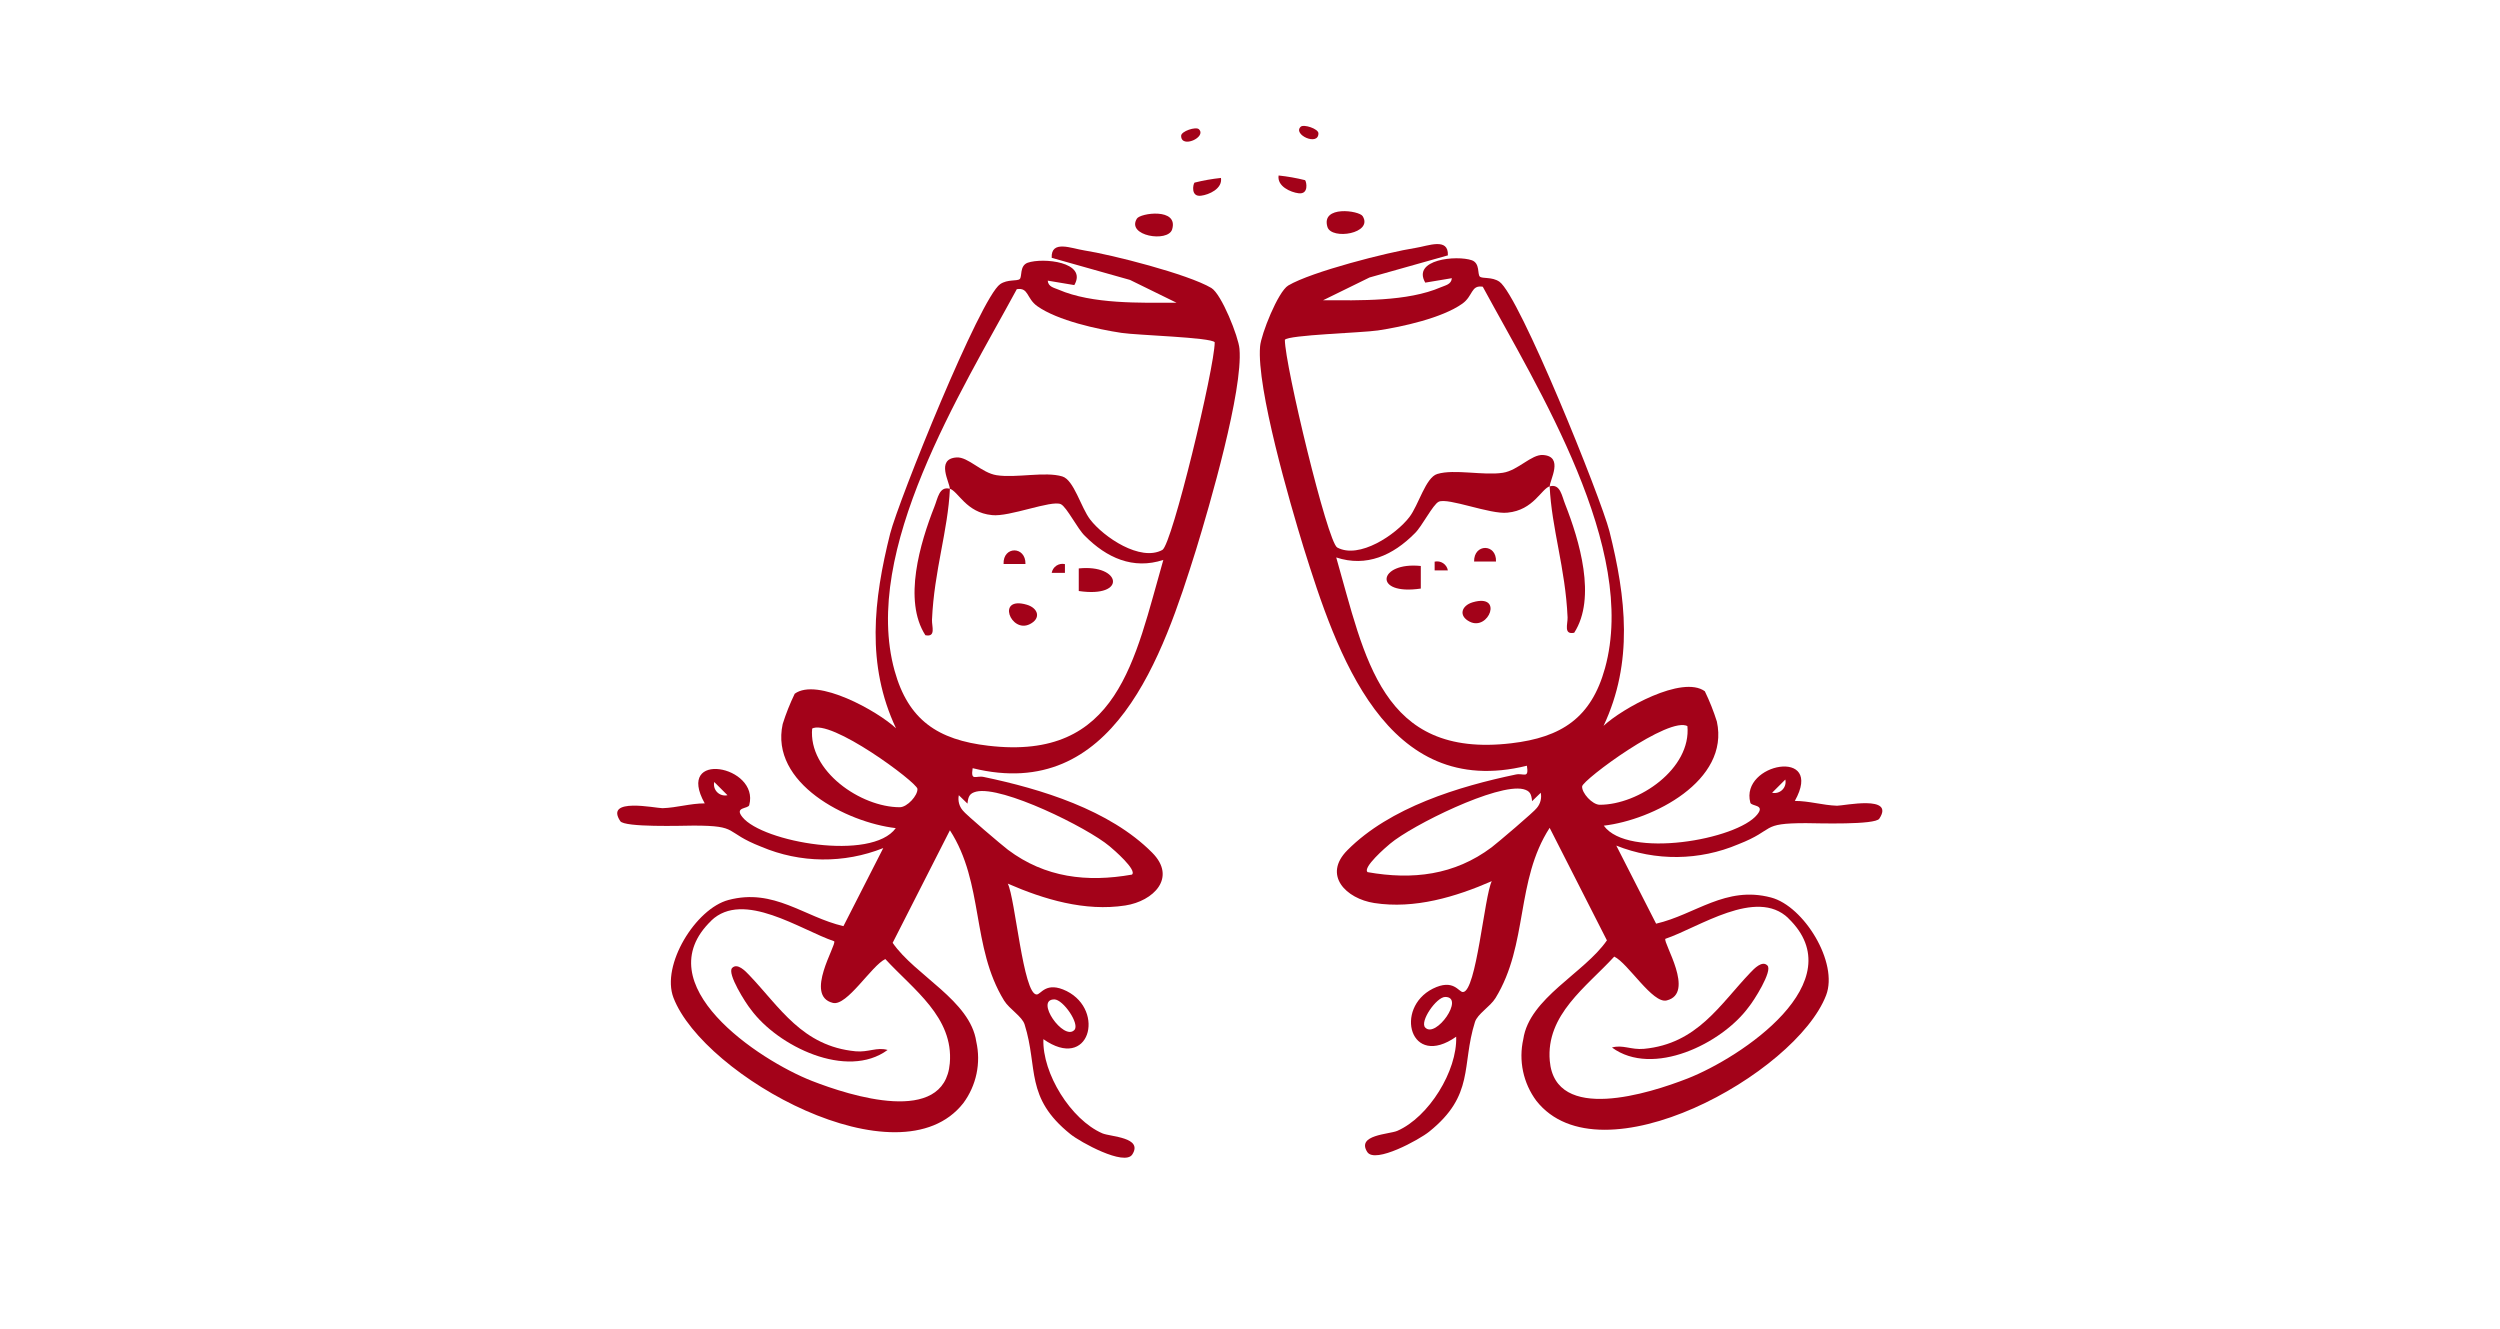 <?xml version="1.0" encoding="UTF-8"?> <svg xmlns="http://www.w3.org/2000/svg" width="519" height="276" viewBox="0 0 519 276" fill="none"><path d="M218.331 53.524L234.59 58.112L244.255 62.85C236.763 62.85 226.773 63.174 219.755 60.132C218.831 59.733 217.607 59.558 217.507 58.261L223.027 59.184C225.824 54.346 216.483 53.449 213.336 54.546C211.613 55.194 212.238 57.464 211.688 57.937C211.139 58.411 209.191 57.937 207.642 58.985C203.496 61.827 186.563 103.869 184.79 110.801C181.344 124.566 179.795 138.006 186.014 151.197C182.218 147.631 169.656 140.599 164.985 144.016C164.002 146.047 163.167 148.147 162.488 150.299C159.791 162.643 175.849 170.747 185.964 171.919C180.969 178.851 158.292 174.836 154.121 169.625C152.373 167.48 155.345 167.954 155.545 167.131C157.718 158.927 140.06 155.636 146.304 166.782C143.307 166.782 140.535 167.68 137.538 167.779C136.089 167.779 125.45 165.485 128.772 170.472C129.646 171.794 141.559 171.42 143.981 171.395C153.672 171.395 150.125 172.692 158.042 175.784C166.116 179.211 175.22 179.309 183.367 176.058L175.1 192.266C166.933 190.371 160.69 184.337 151.249 186.83C144.406 188.626 137.213 200.37 139.811 207.128C146.079 223.461 186.663 245.978 199.975 229.021C201.319 227.208 202.256 225.127 202.722 222.919C203.187 220.712 203.17 218.43 202.672 216.229C201.423 207.701 190.01 202.54 185.315 195.732L197.203 172.367C204.321 183.389 201.598 196.53 208.441 207.701C209.565 209.522 212.188 210.993 212.712 212.689C215.559 221.74 212.712 227.825 222.227 235.455C224.225 237.076 233.441 242.163 235.064 239.669C237.362 236.078 230.544 236.003 228.846 235.28C222.302 232.438 216.358 222.812 216.608 215.731C226.173 222.463 229.52 209.821 221.453 205.756C217.133 203.612 216.109 206.48 215.209 206.455C212.412 206.455 210.764 186.506 209.216 183.439C216.708 186.706 225.224 189.274 233.616 187.977C239.435 187.08 244.38 182.217 239.185 177.006C230.344 168.103 216.034 163.765 204.221 161.296C202.622 160.947 201.473 162.293 201.923 159.476C231.243 166.707 241.408 136.136 248.301 114.118C251.123 104.916 258.066 81.053 257.317 72.425C257.117 69.931 253.596 61.054 251.473 59.782C246.653 56.915 230.819 52.875 225.05 51.978C222.452 51.579 218.157 49.733 218.331 53.524ZM197.103 101.425C198.951 101.949 200.499 106.412 205.944 106.936C209.49 107.36 218.281 103.769 220.229 104.667C221.453 105.24 223.726 109.854 225.224 111.25C229.72 115.788 235.214 118.307 241.508 116.237C235.539 136.984 232.192 158.004 205.17 154.813C194.705 153.591 188.561 149.501 185.714 139.228C178.821 114.292 199.6 81.252 211.089 60.032C213.586 59.633 213.062 61.952 215.359 63.573C219.555 66.54 227.847 68.36 232.842 69.109C236.138 69.607 251.448 70.031 252.172 71.053C252.172 76.265 243.331 113.045 241.308 114.167C236.738 116.661 229.12 111.499 226.323 107.859C224.4 105.365 222.952 99.63 220.529 98.907C216.983 97.835 210.964 99.281 206.918 98.657C203.771 98.184 200.974 94.792 198.576 94.967C194.181 95.266 197.228 100.253 197.178 101.475C194.98 100.877 194.68 103.47 193.981 105.191C191.034 112.671 187.438 124.64 192.108 131.872C194.356 132.321 193.432 130.076 193.481 128.68C193.931 118.406 196.803 110.228 197.203 101.425H197.103ZM168.507 151.297C172.278 148.978 190.36 162.418 190.46 163.765C190.559 165.111 188.362 167.58 186.788 167.58C178.721 167.58 167.757 160.099 168.607 151.197L168.507 151.297ZM151.024 165.086C150.646 165.171 150.252 165.16 149.88 165.052C149.507 164.944 149.168 164.744 148.894 164.471C148.619 164.197 148.419 163.858 148.311 163.486C148.203 163.114 148.192 162.721 148.277 162.343L151.024 165.086ZM200.849 166.832C200.999 165.311 201.299 164.687 202.672 164.338C208.042 163.066 225.749 171.819 230.319 175.659C231.143 176.332 236.138 180.646 234.99 181.569C225.674 183.215 216.983 182.217 209.241 176.407C208.142 175.584 200.3 168.926 199.875 168.253C199.505 167.823 199.238 167.314 199.095 166.765C198.952 166.216 198.937 165.642 199.051 165.086L200.849 166.832ZM147.653 191.119C154.321 184.736 166.234 193.064 173.177 195.408C173.726 196.156 166.908 206.729 172.902 208.2C175.824 208.948 180.919 200.47 183.791 199.099C189.61 205.432 198.002 211.167 197.178 220.743C196.054 233.734 176.499 227.5 168.582 224.408C157.493 220.07 133.892 204.36 147.678 191.119H147.653ZM223.027 213.836C220.829 216.155 214.735 207.477 218.881 207.477C220.704 207.477 224.25 212.614 223.027 213.836Z" fill="#A30219"></path><path d="M236.014 45.394C233.791 48.984 242.457 50.381 243.331 47.638C244.73 43.075 236.688 44.222 236.014 45.394Z" fill="#A30219"></path><path d="M247.977 37.913C247.678 38.237 247.153 40.905 249.326 40.631C250.974 40.431 253.821 39.185 253.472 36.94C251.62 37.136 249.784 37.461 247.977 37.913Z" fill="#A30219"></path><path d="M248.876 26.817C248.252 26.244 245.205 27.241 245.205 28.189C245.18 30.931 250.624 28.438 248.876 26.817Z" fill="#A30219"></path><path d="M223.951 118.008V122.696C234.066 124.192 232.767 117.085 223.951 118.008Z" fill="#A30219"></path><path d="M213.162 125.538C206.743 123.668 209.84 131.548 213.786 129.578C216.184 128.381 215.534 126.237 213.162 125.538Z" fill="#A30219"></path><path d="M208.342 117.086H212.887C212.962 113.32 208.192 113.32 208.342 117.086Z" fill="#A30219"></path><path d="M218.332 118.93H221.079V117.109C220.779 117.04 220.467 117.033 220.164 117.088C219.86 117.144 219.571 117.26 219.314 117.43C219.057 117.601 218.837 117.821 218.669 118.079C218.5 118.337 218.385 118.626 218.332 118.93Z" fill="#A30219"></path><path d="M151.998 200.943C150.85 202.065 154.921 208.424 155.845 209.521C161.464 217.226 175.824 224.183 184.266 217.974C182.043 217.326 180.295 218.498 177.623 218.249C166.534 217.201 161.863 209.047 155.545 202.439C154.746 201.592 153.072 199.846 151.998 200.943Z" fill="#A30219"></path><path d="M300.579 53.014L284.32 57.602L274.655 62.34C282.148 62.34 292.137 62.664 299.155 59.622C300.079 59.223 301.303 59.048 301.403 57.752L295.884 58.674C293.086 53.837 302.427 52.939 305.574 54.036C307.297 54.685 306.673 56.954 307.222 57.428C307.772 57.901 309.72 57.428 311.268 58.475C315.414 61.318 332.347 103.359 334.12 110.291C337.566 124.056 339.115 137.496 332.896 150.687C336.692 147.121 349.255 140.09 353.925 143.506C354.908 145.537 355.743 147.637 356.422 149.79C359.12 162.133 343.061 170.237 332.946 171.409C337.941 178.341 360.618 174.326 364.789 169.115C366.537 166.97 363.565 167.444 363.365 166.621C361.193 158.417 378.85 155.126 372.606 166.272C375.603 166.272 378.375 167.17 381.372 167.27C382.821 167.27 393.46 164.975 390.138 169.963C389.264 171.284 377.351 170.91 374.929 170.885C365.239 170.885 368.785 172.182 360.868 175.274C352.794 178.701 343.69 178.799 335.544 175.548L343.81 191.756C351.977 189.861 358.221 183.827 367.661 186.32C374.504 188.116 381.697 199.861 379.1 206.618C372.831 222.951 332.247 245.468 318.935 228.512C317.591 226.699 316.654 224.617 316.188 222.41C315.723 220.202 315.74 217.92 316.238 215.72C317.487 207.192 328.9 202.03 333.596 195.222L321.708 171.858C314.59 182.879 317.312 196.02 310.469 207.192C309.345 209.012 306.723 210.483 306.198 212.179C303.351 221.23 306.198 227.315 296.683 234.945C294.685 236.566 285.469 241.653 283.846 239.159C281.548 235.569 288.366 235.494 290.065 234.771C296.608 231.928 302.552 222.303 302.302 215.221C292.737 221.954 289.39 209.311 297.457 205.247C301.778 203.102 302.802 205.97 303.701 205.945C306.498 205.945 308.146 185.996 309.695 182.929C302.202 186.196 293.686 188.764 285.294 187.467C279.475 186.57 274.53 181.707 279.725 176.496C288.566 167.594 302.877 163.255 314.69 160.786C316.288 160.437 317.437 161.784 316.987 158.966C287.667 166.197 277.502 135.626 270.609 113.608C267.787 104.406 260.844 80.543 261.593 71.915C261.793 69.422 265.315 60.544 267.437 59.273C272.257 56.405 288.091 52.366 293.861 51.468C296.458 51.069 300.754 49.224 300.579 53.014ZM321.807 100.915C319.959 101.439 318.411 105.903 312.966 106.426C309.42 106.85 300.629 103.259 298.681 104.157C297.457 104.731 295.184 109.344 293.686 110.74C289.19 115.278 283.696 117.797 277.402 115.727C283.371 136.474 286.718 157.495 313.741 154.303C324.205 153.081 330.349 148.992 333.196 138.718C340.089 113.782 319.31 80.743 307.822 59.522C305.324 59.123 305.849 61.442 303.551 63.063C299.355 66.03 291.063 67.851 286.069 68.599C282.772 69.097 267.462 69.521 266.738 70.544C266.738 75.755 275.579 112.536 277.602 113.658C282.172 116.151 289.79 110.99 292.587 107.349C294.51 104.855 295.959 99.12 298.381 98.397C301.928 97.325 307.946 98.771 311.992 98.148C315.139 97.674 317.936 94.283 320.334 94.457C324.729 94.756 321.683 99.743 321.732 100.965C323.93 100.367 324.23 102.96 324.929 104.681C327.876 112.161 331.473 124.131 326.802 131.362C324.555 131.811 325.479 129.567 325.429 128.17C324.979 117.897 322.107 109.718 321.708 100.915H321.807ZM350.404 150.787C346.632 148.468 328.551 161.908 328.451 163.255C328.351 164.601 330.549 167.07 332.122 167.07C340.189 167.07 351.153 159.589 350.304 150.687L350.404 150.787ZM367.886 164.576C368.264 164.662 368.658 164.65 369.031 164.542C369.403 164.435 369.742 164.235 370.016 163.961C370.291 163.687 370.491 163.348 370.599 162.976C370.707 162.604 370.718 162.211 370.633 161.834L367.886 164.576ZM318.061 166.322C317.911 164.801 317.612 164.177 316.238 163.828C310.868 162.557 293.161 171.309 288.591 175.149C287.767 175.822 282.772 180.136 283.921 181.059C293.236 182.705 301.928 181.707 309.67 175.897C310.769 175.074 318.611 168.417 319.035 167.743C319.406 167.313 319.672 166.804 319.815 166.255C319.958 165.706 319.973 165.132 319.859 164.576L318.061 166.322ZM371.257 190.609C364.589 184.226 352.676 192.554 345.733 194.898C345.184 195.646 352.002 206.219 346.008 207.69C343.086 208.438 337.991 199.96 335.119 198.589C329.3 204.922 320.908 210.658 321.732 220.233C322.856 233.225 342.412 226.991 350.329 223.899C361.417 219.56 385.019 203.85 371.232 190.609H371.257ZM295.884 213.326C298.081 215.645 304.175 206.967 300.029 206.967C298.206 206.967 294.66 212.104 295.884 213.326Z" fill="#A30219"></path><path d="M282.896 44.884C285.119 48.475 276.453 49.871 275.579 47.128C274.18 42.565 282.222 43.712 282.896 44.884Z" fill="#A30219"></path><path d="M270.933 37.403C271.233 37.727 271.757 40.395 269.584 40.121C267.936 39.922 265.089 38.675 265.438 36.431C267.29 36.627 269.126 36.952 270.933 37.403Z" fill="#A30219"></path><path d="M270.034 26.307C270.659 25.734 273.705 26.731 273.705 27.679C273.73 30.422 268.286 27.928 270.034 26.307Z" fill="#A30219"></path><path d="M294.959 117.498V122.186C284.845 123.682 286.143 116.575 294.959 117.498Z" fill="#A30219"></path><path d="M305.749 125.029C312.167 123.159 309.07 131.038 305.124 129.068C302.727 127.871 303.376 125.727 305.749 125.029Z" fill="#A30219"></path><path d="M310.568 116.576H306.023C305.948 112.811 310.718 112.811 310.568 116.576Z" fill="#A30219"></path><path d="M300.578 118.42H297.831V116.6C298.132 116.531 298.443 116.524 298.747 116.579C299.05 116.634 299.339 116.75 299.596 116.92C299.853 117.091 300.073 117.312 300.242 117.569C300.411 117.827 300.525 118.116 300.578 118.42Z" fill="#A30219"></path><path d="M366.912 200.434C368.061 201.556 363.99 207.914 363.066 209.011C357.446 216.717 343.086 223.674 334.644 217.465C336.867 216.816 338.615 217.988 341.288 217.739C352.376 216.692 357.047 208.538 363.365 201.93C364.165 201.082 365.838 199.336 366.912 200.434Z" fill="#A30219"></path></svg> 